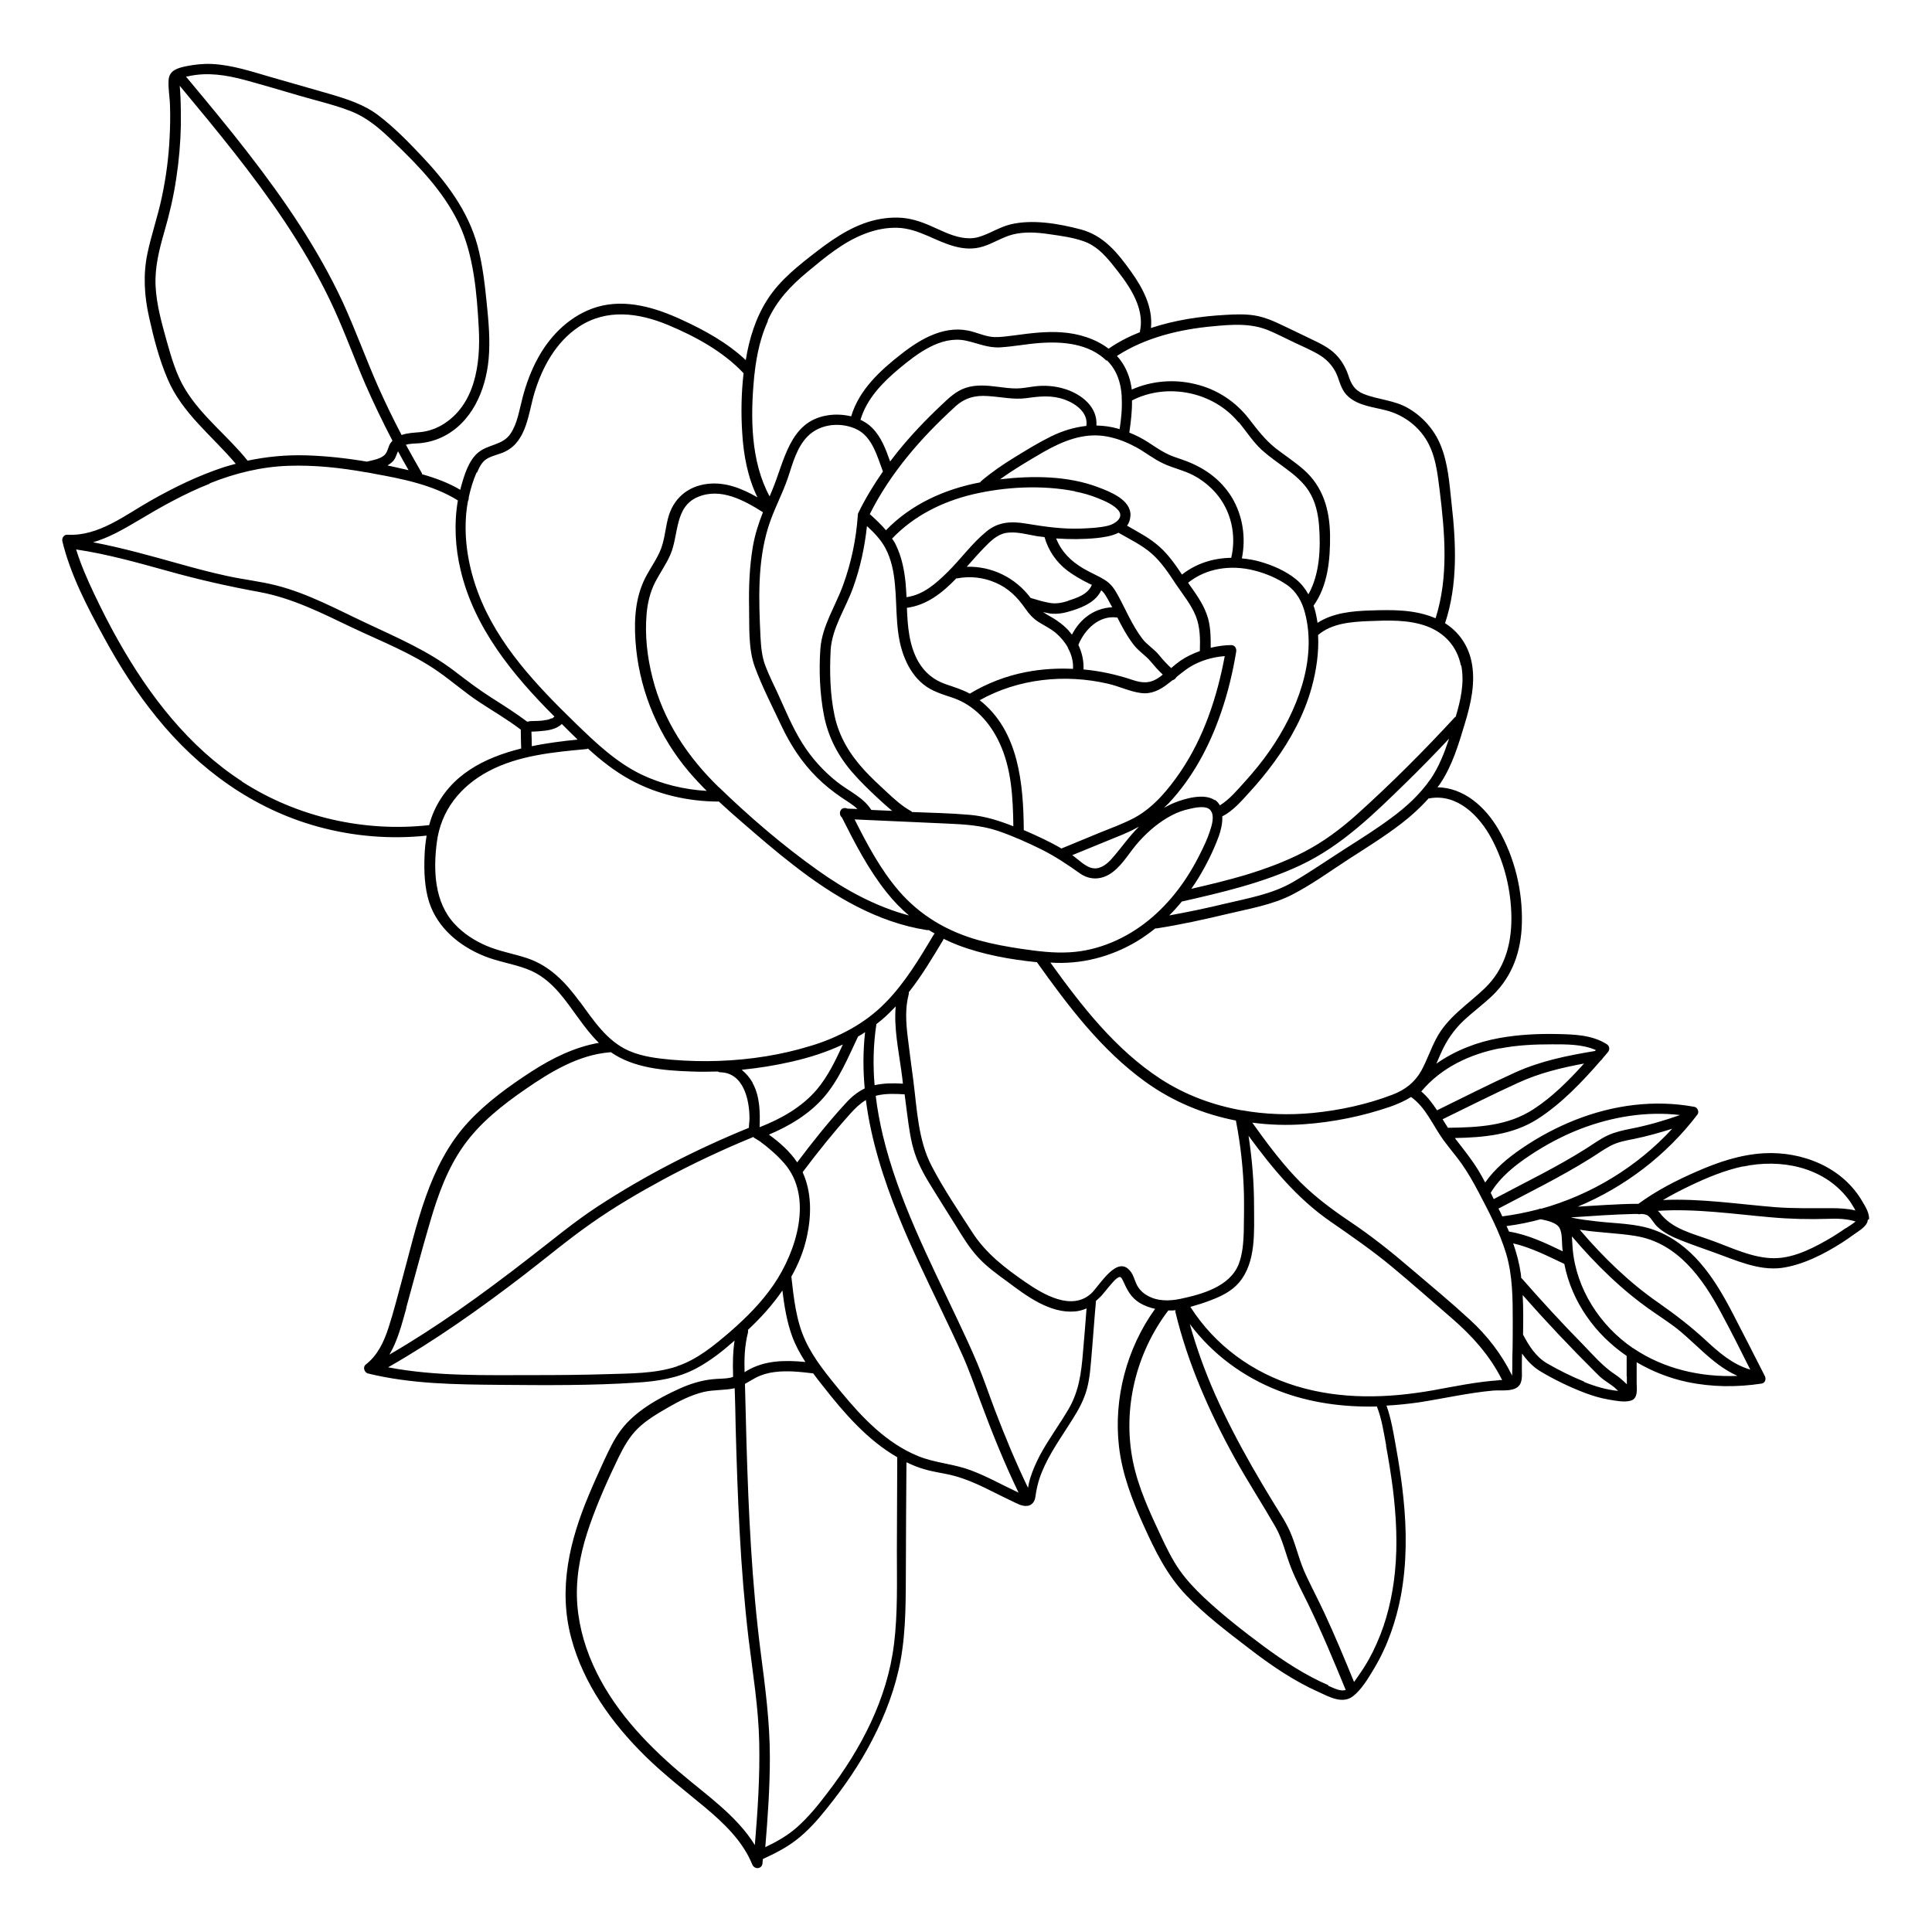 <?xml version="1.0" encoding="UTF-8"?>
<!-- Uploaded to: ICON Repo, www.svgrepo.com, Generator: ICON Repo Mixer Tools -->
<svg fill="#000000" width="800px" height="800px" version="1.1" viewBox="144 144 512 512" xmlns="http://www.w3.org/2000/svg">
 <path d="m639.31 467.16c0.152-1.562-0.906-3.324-1.664-4.586-5.238-9.219-15.973-13.504-26.199-12.949-6.195 0.352-12.043 2.316-17.684 4.785-5.441 2.367-10.781 5.09-15.566 8.613h-0.102c-2.82 0-5.691 0.152-8.516 0.301-2.469 0.152-4.988 0.301-7.457 0.453 12.445-5.188 23.477-13.602 31.738-24.434 0.504-0.707 0-1.863-0.805-2.016-10.578-1.965-21.512-0.504-31.488 3.426-4.988 1.965-9.723 4.484-14.156 7.508-3.727 2.519-7.254 5.441-9.824 9.117-0.555-1.059-1.109-2.066-1.715-3.074-1.762-2.922-3.879-5.543-5.945-8.211-0.102-0.152-0.25-0.301-0.352-0.504 7.609-0.152 15.215-0.805 21.816-4.988 6.398-4.082 11.891-9.875 16.879-15.617 0.203-0.102 0.301-0.301 0.402-0.453 0.453-0.555 0.957-1.109 1.41-1.664 0.605-0.707 0.504-1.664-0.301-2.168-3.93-2.469-8.664-2.57-13.148-2.672-5.09-0.102-10.227 0.152-15.266 1.059-5.945 1.059-11.789 3.324-16.727 6.801 0.402-0.957 0.855-1.914 1.258-2.871 1.461-3.273 3.324-5.996 5.894-8.465 2.519-2.367 5.289-4.383 7.809-6.801 5.238-5.09 7.508-11.688 7.707-18.941 0.25-8.613-1.863-17.48-6.195-24.988-3.477-5.996-9.168-11.082-16.172-11.184 0.301-0.402 0.605-0.754 0.855-1.16 3.125-4.734 4.785-10.328 6.398-15.719 1.613-5.34 2.922-10.934 1.762-16.473-0.906-4.281-3.375-7.859-7.004-10.125 3.426-10.277 2.922-21.262 1.715-31.84-0.555-5.141-0.906-10.578-2.922-15.418-1.664-4.031-4.684-7.457-8.465-9.672-3.727-2.215-7.961-2.266-11.891-3.828-2.367-0.957-3.273-2.519-4.031-4.836-0.707-2.117-1.812-4.082-3.426-5.691-1.812-1.812-4.18-2.922-6.5-4.031-2.57-1.258-5.141-2.469-7.758-3.727-2.316-1.109-4.684-2.117-7.203-2.519-2.519-0.402-5.09-0.301-7.656-0.152-6.602 0.352-13.402 1.359-19.801 3.477 0.555-5.492-2.117-10.531-5.289-14.965-3.578-4.988-7.254-9.574-13.402-11.184-5.793-1.512-12.645-2.719-18.539-1.309-3.074 0.754-5.691 2.621-8.715 3.426-2.871 0.707-5.793-0.152-8.465-1.258-2.719-1.16-5.391-2.57-8.262-3.324-2.922-0.805-5.945-0.805-8.918-0.301-6.297 1.059-11.789 4.637-16.777 8.465-4.887 3.777-9.926 7.656-13.301 12.949-3.074 4.785-4.785 10.328-5.691 15.871v0.152c-4.887-4.586-10.883-7.91-16.93-10.68-6.953-3.223-14.863-5.644-22.469-3.426-6.801 2.016-12.242 7.254-15.617 13.402-1.863 3.375-3.223 7.004-4.18 10.73-0.855 3.176-1.309 6.699-3.176 9.473-2.066 3.074-5.894 2.769-8.566 4.988-2.57 2.117-3.727 6.144-4.586 9.219-0.051 0.203-0.102 0.453-0.152 0.656-3.125-1.863-6.602-3.125-10.125-4.133 0-0.152-0.051-0.301-0.152-0.453-1.41-2.418-2.769-4.887-4.133-7.356 1.16-0.352 2.469-0.301 3.629-0.402 2.066-0.203 4.031-0.707 5.945-1.613 7.859-3.727 11.586-12.395 12.344-20.656 0.453-4.938 0-9.926-0.504-14.863-0.504-5.09-1.109-10.227-2.418-15.164-2.57-9.473-8.465-17.129-15.113-24.133-3.477-3.68-7.106-7.356-11.133-10.43-3.828-2.922-8.312-4.332-12.898-5.691-5.238-1.512-10.531-3.023-15.82-4.535-5.039-1.461-10.176-3.176-15.469-3.426-2.266-0.102-4.586 0.152-6.852 0.605-2.066 0.453-4.332 1.008-4.586 3.477-0.203 2.215 0.301 4.684 0.352 6.902 0.102 2.82 0.051 5.691-0.102 8.516-0.25 5.34-0.957 10.629-2.066 15.82-1.059 5.039-2.769 9.926-3.828 14.965-1.16 5.644-0.805 11.234 0.453 16.828 1.211 5.492 2.672 11.133 4.887 16.324 3.879 9.168 11.84 15.113 18.086 22.52-1.059 0.301-2.117 0.555-3.176 0.906-6.75 2.215-13.148 5.34-19.297 8.816-6.801 3.828-13.906 9.574-22.168 9.07-0.906-0.051-1.512 0.906-1.309 1.762 2.168 8.918 6.602 17.383 10.984 25.391 4.082 7.508 8.664 14.711 14.055 21.312 11.082 13.703 25.594 24.234 42.723 28.918 9.371 2.57 19.145 3.375 28.766 2.367-0.301 1.812-0.504 3.629-0.555 5.492-0.152 4.031 0 8.211 1.211 12.09 2.215 6.902 8.113 11.738 14.66 14.359 3.629 1.461 7.559 2.016 11.184 3.375 3.426 1.258 6.144 3.477 8.516 6.195 3.727 4.281 6.551 9.422 10.629 13.402-6.398 1.109-12.395 4.082-17.785 7.559-5.996 3.879-11.992 8.211-16.879 13.504-10.531 11.438-13.551 27.355-17.531 41.867-1.16 4.231-2.215 8.465-3.578 12.645-1.211 3.727-2.871 7.254-6.047 9.723-0.805 0.656-0.301 2.066 0.605 2.316 11.488 2.82 23.328 2.922 35.066 3.023 12.09 0.102 24.234 0.203 36.324-0.605 5.441-0.352 10.781-1.16 15.668-3.777 3.68-1.965 7.004-4.586 10.125-7.356-0.453 2.922-0.504 5.894-0.402 8.867v0.754c-0.25 0.102-0.555 0.203-0.855 0.25-1.613 0.301-3.223 0.203-4.836 0.402-3.023 0.352-5.844 1.258-8.613 2.519-5.543 2.519-11.688 5.945-15.418 10.934-1.863 2.469-3.176 5.34-4.484 8.113-1.359 3.023-2.769 6.047-4.031 9.117-5.09 12.09-8.113 24.738-4.684 37.734 3.223 12.242 10.832 22.773 19.75 31.539 4.938 4.836 10.379 9.02 15.719 13.453 5.039 4.231 10.027 8.969 12.543 15.164 0.605 1.41 2.57 1.258 2.719-0.352 0-0.352 0.051-0.754 0.102-1.109 3.074-1.41 6.098-2.922 8.766-4.988 3.074-2.367 5.594-5.188 8.012-8.211 4.637-5.742 8.867-11.84 12.242-18.438 3.426-6.602 6.098-13.652 7.457-20.957 1.512-8.262 1.359-16.727 1.41-25.09 0-9.168 0.102-18.289 0.152-27.457 1.562 0.754 3.125 1.41 4.785 1.863 2.672 0.805 5.441 1.059 8.113 1.812 5.289 1.461 10.027 4.281 14.914 6.551 1.211 0.555 2.871 1.613 4.332 1.309h0.102c0.402-0.102 0.754-0.25 1.109-0.605 0.656-0.605 0.805-1.512 0.906-2.367 0.203-1.359 0.504-2.672 0.906-3.981 1.664-5.141 4.785-9.621 7.656-14.105 1.613-2.519 3.273-5.039 4.332-7.859 1.109-2.82 1.461-5.844 1.715-8.816 0.504-5.543 0.855-11.035 1.359-16.574 0.453-0.402 0.906-0.805 1.359-1.258 0.906-1.008 1.715-2.117 2.621-3.125 0.453-0.504 0.906-1.059 1.41-1.461 1.008-0.805 1.258-0.555 1.762 0.504 1.109 2.418 2.016 4.383 4.434 5.894 1.258 0.754 2.672 1.258 4.082 1.562-7.508 10.43-11.035 23.68-9.574 36.477 0.855 7.356 3.477 14.156 6.5 20.859 3.074 6.801 6.195 13.25 11.438 18.691 4.938 5.141 10.73 9.523 16.375 13.855 5.793 4.484 11.891 8.664 18.641 11.688 2.672 1.211 6.195 3.223 8.969 1.16 2.367-1.762 4.231-4.988 5.742-7.508 3.527-5.894 5.793-12.543 7.055-19.246 1.562-8.516 1.562-17.23 0.656-25.844-0.453-4.535-1.16-9.02-1.965-13.504-0.656-3.68-1.258-7.457-2.519-10.984 2.871-0.152 5.742-0.453 8.566-0.855 6.551-1.008 13.047-2.519 19.699-3.125 2.168-0.203 6.144 0.555 7.254-1.914 0.504-1.16 0.352-2.621 0.352-3.879 0-1.359 0-2.672 0.051-4.031 1.359 1.914 2.922 3.578 5.039 4.836 3.68 2.168 7.707 4.133 11.738 5.644 2.016 0.754 4.031 1.359 6.144 1.715 1.762 0.301 4.133 0.805 5.894 0.301 2.016-0.605 1.562-3.125 1.562-4.734v-5.441c4.133 2.418 8.664 4.231 13.453 5.238 6.5 1.359 13.148 1.41 19.699 0.402 0.957-0.152 1.211-1.309 0.805-2.016-2.82-5.492-5.594-11.035-8.465-16.523-2.469-4.734-5.141-9.422-8.715-13.504-3.223-3.727-7.254-6.852-11.891-8.566-4.887-1.863-10.328-1.762-15.469-2.367-2.168-0.25-4.332-0.504-6.449-0.957-0.102 0-0.203-0.051-0.352-0.102 2.82-0.203 5.644-0.352 8.465-0.555 2.769-0.152 5.543-0.301 8.312-0.352h0.906c0.25 0.102 0.504 0.102 0.754 0 0.754 0 1.512 0.102 2.066 0.555 0.906 0.754 1.461 2.016 2.367 2.82 1.812 1.715 4.031 2.719 6.297 3.629 2.922 1.16 5.894 2.168 8.816 3.223 5.644 2.016 11.637 4.836 17.734 4.082 5.644-0.754 11.336-3.68 16.07-6.699 1.109-0.707 2.168-1.461 3.223-2.215 1.059-0.754 2.418-1.562 3.176-2.621 0.203-0.301 0.352-0.605 0.402-0.906 0-0.102 0.051-0.25 0.051-0.352zm-96.027 1.762c3.074-0.402 6.098-1.008 9.02-1.812 1.664 0.352 4.18 0.855 4.988 2.316 0.707 1.309 0.605 3.324 0.707 4.785 0 0.453 0.102 0.957 0.152 1.41-4.586-2.215-9.219-4.434-14.258-5.238-0.203-0.504-0.402-1.008-0.656-1.461zm9.117-4.637h-0.152s-0.453 0.102-0.605 0.203c-3.125 0.805-6.297 1.461-9.523 1.863-0.301-0.707-0.656-1.41-1.008-2.066 8.113-4.281 16.426-8.363 24.184-13.199 1.812-1.109 3.578-2.418 5.492-3.426 1.914-1.008 4.031-1.41 6.144-1.812 3.477-0.707 6.852-1.664 10.227-2.719-9.32 10.125-21.512 17.531-34.762 21.211zm-2.871-14.156c4.18-2.769 8.613-5.141 13.301-6.953 8.414-3.223 17.48-4.734 26.398-3.68-4.281 1.512-8.613 2.769-13.047 3.629-2.066 0.402-4.082 0.855-5.996 1.715-2.016 0.906-3.828 2.266-5.742 3.477-7.859 4.988-16.375 9.07-24.586 13.453-0.25-0.555-0.555-1.109-0.805-1.664 2.519-4.18 6.449-7.305 10.48-9.977zm-18.086 2.418c1.664 2.367 3.074 4.887 4.434 7.457 2.719 5.188 5.543 10.531 7.254 16.172 1.762 5.894 1.762 12.09 1.762 18.188 0 3.074 0 6.195-0.102 9.27 0 1.512 0 2.973-0.051 4.484v0.453c-2.769-5.644-6.602-10.629-11.234-14.863-5.09-4.684-10.43-9.117-15.719-13.602-5.039-4.332-10.227-8.465-15.77-12.191-5.391-3.629-10.48-7.406-14.914-12.191-4.133-4.434-7.707-9.27-11.234-14.207 4.586 0.605 9.219 0.754 13.906 0.402 7.656-0.555 15.266-2.117 22.52-4.586 2.016-0.707 3.879-1.512 5.644-2.621 3.93 2.769 5.793 7.559 8.566 11.387 1.613 2.215 3.426 4.281 4.988 6.5zm19.043-14.66c-6.852 4.535-14.812 4.887-22.773 4.988-0.453-0.754-0.957-1.512-1.41-2.266 6.648-3.223 13.301-6.602 20.051-9.672 5.594-2.57 11.438-3.981 17.434-5.09-4.031 4.484-8.363 8.816-13.301 12.043zm-9.07-16.02c4.586-0.906 9.219-1.109 13.906-1.109 3.828 0 8.012-0.051 11.586 1.512l-0.203 0.25c-7.305 1.211-14.359 2.621-21.16 5.691-7.004 3.176-13.805 6.648-20.707 10.027-1.211-1.812-2.519-3.578-4.18-4.988 5.238-6.297 12.848-9.875 20.809-11.438zm-18.59-66.301c7.406-1.309 13.25 4.684 16.426 10.629 3.477 6.449 5.238 13.805 5.289 21.109 0 7.152-1.863 13.602-7.106 18.641-4.484 4.281-9.824 7.609-12.797 13.25-1.461 2.769-2.469 5.793-3.981 8.566-1.762 3.125-4.332 5.09-7.656 6.348-6.699 2.57-13.957 4.133-21.059 4.836-6.297 0.605-12.645 0.402-18.793-0.707h-0.152c-7.559-1.359-14.863-4.031-21.512-8.363-11.941-7.809-20.859-19.297-29.121-30.781 8.113 0.555 16.07-1.512 23.023-5.691 1.664-1.008 3.273-2.168 4.785-3.375h0.402c6.195-0.957 12.344-2.316 18.488-3.777 5.844-1.41 12.09-2.418 17.434-5.188 5.289-2.719 10.227-6.348 15.215-9.574 4.637-2.973 9.32-5.894 13.703-9.27 2.621-2.016 5.039-4.231 7.203-6.648h0.203zm-140.66 24.484c-4.836-5.644-8.363-12.293-11.688-18.895 8.211 0.352 16.426 0.754 24.637 1.109 4.535 0.203 8.918 0.453 13.301 1.914 3.981 1.359 7.809 3.074 11.586 4.938 3.629 1.812 6.852 3.981 10.125 6.297 2.82 2.016 6.098 1.762 8.816-0.352 2.82-2.168 4.586-5.543 7.004-8.16 2.469-2.719 5.34-5.141 8.613-6.852 1.461-0.754 2.973-1.309 4.586-1.664 1.512-0.352 4.637-1.059 5.691 0.402 1.109 1.461 0.301 3.981-0.203 5.492-0.656 2.066-1.613 4.031-2.57 5.945-3.324 6.75-7.859 12.949-13.703 17.684-5.894 4.785-13.301 8.062-20.957 8.465-4.231 0.25-8.465-0.301-12.645-0.906-3.777-0.555-7.609-1.258-11.285-2.266-8.363-2.316-15.617-6.551-21.312-13.148zm-47.609-27.355c-8.363-8.113-14.762-17.684-17.633-29.07-1.41-5.492-2.066-11.336-1.562-16.977 0.25-2.922 0.957-5.844 2.316-8.465 1.258-2.418 2.871-4.637 3.981-7.203 2.266-5.238 1.059-12.645 7.254-15.266 6.047-2.57 12.242 0.855 17.281 4.031-1.16 2.922-2.117 5.894-2.672 9.07-0.906 5.34-1.109 10.73-1.008 16.121 0.102 5.09-0.25 10.934 1.512 15.77 1.914 5.238 4.586 10.379 6.953 15.418 2.418 5.141 5.441 9.875 9.523 13.906 1.965 1.965 4.133 3.68 6.398 5.238 1.461 1.008 3.074 1.914 4.332 3.125-0.906 0-1.762-0.102-2.672-0.102-0.203-0.102-0.402-0.152-0.656-0.152-1.41 0-1.715 1.762-0.805 2.469 3.477 6.902 7.055 13.855 11.891 19.902 1.762 2.215 3.727 4.281 5.894 6.098-8.715-2.316-16.777-6.699-24.133-11.941-9.219-6.551-18.035-14.105-26.148-21.965zm102.78-113.21c2.672 2.621 3.727 5.996 3.93 9.523v0.555c0.152 2.719-0.152 5.492-0.555 8.16-0.203-0.051-0.352-0.102-0.555-0.152-1.914-0.555-3.777-0.754-5.594-0.805 0.352-4.887-3.879-8.262-8.312-9.672-2.719-0.855-5.594-1.059-8.414-0.656-1.512 0.203-2.973 0.504-4.535 0.504-1.715 0-3.375-0.25-5.039-0.453-2.769-0.352-5.644-0.605-8.363 0.301-2.57 0.855-4.484 2.719-6.398 4.535-4.18 3.93-8.113 8.062-11.688 12.496-0.656 0.805-1.258 1.664-1.914 2.469-1.16-3.223-2.367-6.551-4.836-8.969-0.855-0.855-1.914-1.562-3.023-2.066 1.664-5.644 5.894-9.926 10.277-13.602 4.734-3.93 10.934-8.715 17.531-7.406 3.176 0.656 5.793 1.965 9.117 1.812 3.527-0.203 7.055-0.906 10.578-1.16 6.144-0.453 13.047 0.152 17.684 4.684zm35.016 16.473c2.016 2.469 3.68 5.09 5.996 7.254 2.016 1.812 4.231 3.324 6.398 4.938 2.316 1.715 4.586 3.578 6.144 6.047 1.715 2.719 2.418 5.894 2.672 9.07 0.453 5.996 0.203 12.848-2.82 18.238-0.855-1.512-1.914-2.871-3.273-3.981-2.719-2.215-6.195-3.727-9.574-4.684-1.562-0.453-3.176-0.707-4.785-0.855 1.109-5.543 0.25-11.387-2.719-16.273-3.023-4.887-7.609-8.012-13-9.875-1.562-0.555-3.125-1.008-4.586-1.812-1.562-0.805-3.023-1.863-4.535-2.82-1.562-1.008-3.223-1.863-4.988-2.57 0.402-2.769 0.754-5.644 0.707-8.516 9.32-4.785 21.562-2.316 28.215 5.793zm-6.398 100.11c-2.769-1.914-7.758-0.504-10.578 0.605-1.008 0.402-1.965 0.906-2.922 1.41 0.402-0.402 0.805-0.754 1.211-1.16 6.449-6.852 10.934-15.316 13.957-24.184 1.812-5.238 3.074-10.578 3.981-16.02 0.152-0.855-0.352-1.762-1.309-1.762-1.863 0-3.68 0.301-5.441 0.707 0-2.973 0-6.047-1.059-8.867-1.059-3.023-3.074-5.691-4.938-8.363 4.887-3.93 11.438-4.785 17.434-3.273 3.074 0.754 6.195 2.066 8.816 3.879 2.519 1.762 3.981 4.484 4.734 7.406 3.273 12.543-2.215 26.199-9.27 36.375-2.016 2.922-4.281 5.691-6.699 8.363-1.965 2.168-4.031 4.684-6.602 6.246-0.301-0.555-0.707-1.059-1.309-1.461zm-80.309 3.023s-0.102-0.102-0.152-0.102c-2.469-1.359-4.484-3.223-6.5-5.09-2.016-1.863-4.031-3.727-5.894-5.742-3.828-4.18-6.699-8.816-7.91-14.41-1.211-5.594-1.359-11.738-1.059-17.434 0.352-5.894 3.981-11.082 5.945-16.574 1.914-5.289 3.074-10.73 3.68-16.324 1.863 1.715 3.68 3.578 4.887 5.844 1.562 2.922 2.215 6.246 2.519 9.523 0.656 6.648 0 13.602 2.719 19.902 1.059 2.519 2.621 4.887 4.785 6.648 2.367 1.914 5.141 2.672 7.961 3.629 5.644 1.965 9.773 6.551 12.242 11.891 3.223 6.852 3.578 14.66 3.68 22.117-3.727-1.461-7.457-2.672-11.488-3.023-5.141-0.453-10.328-0.555-15.469-0.754zm11.387-107.26c2.621-2.367 5.289-3.125 8.766-2.871 3.426 0.203 6.75 1.008 10.227 0.555 3.527-0.504 6.699-0.855 10.176 0.402 2.922 1.059 6.246 3.477 5.691 6.953-3.223 0.352-6.348 1.309-9.422 2.82-3.273 1.613-6.449 3.578-9.574 5.492-3.125 1.914-6.144 3.981-8.918 6.348-0.102 0.102-0.152 0.203-0.203 0.301-9.371 1.762-18.34 5.793-24.988 12.695-1.309-1.562-2.769-2.922-4.281-4.281 5.441-10.883 13.602-20.254 22.57-28.414zm47.863 10.578c2.519 1.359 4.785 3.223 7.406 4.434 2.57 1.211 5.34 1.762 7.859 3.074 2.266 1.16 4.281 2.769 5.996 4.684 4.133 4.734 5.543 11.184 4.133 17.23-4.684 0.051-9.27 1.461-13.047 4.434-1.762-2.621-3.578-5.238-5.894-7.305-2.519-2.316-5.691-3.93-8.664-5.644 0.555-0.754 0.855-1.664 0.906-2.82 0.051-4.082-5.441-6.195-8.516-7.356-8.062-3.074-17.434-3.125-26.047-2.117 3.68-2.672 7.656-4.988 11.539-7.254 4.988-2.82 10.379-5.09 16.273-4.18 2.82 0.453 5.543 1.461 8.012 2.82zm17.129 54.109c-1.812 0.656-3.578 1.461-5.188 2.57-0.855 0.605-1.664 1.258-2.469 1.965-1.16-1.109-2.215-2.215-3.223-3.477-1.309-1.613-3.176-2.672-4.434-4.332-2.672-3.527-4.383-7.707-6.5-11.586-0.855-1.562-1.812-2.973-3.375-3.93-1.812-1.16-3.879-1.965-5.742-3.074-3.324-1.965-5.844-4.484-7.203-7.961 3.578 0.25 7.152 0.25 10.73-0.102 1.812-0.203 4.031-0.504 5.793-1.41 2.973 1.715 6.246 3.273 8.816 5.543 2.57 2.266 4.484 5.188 6.348 8.012 1.812 2.719 4.133 5.492 5.34 8.566 1.16 2.922 1.16 6.144 1.059 9.27zm-60.961 11.336c-2.016-1.109-4.18-1.762-6.398-2.519-3.223-1.109-5.594-3.074-7.305-5.996-2.469-4.383-2.82-9.32-3.023-14.258 5.289-0.707 9.422-3.981 13.098-7.809h0.25c3.426-0.656 7.004-0.25 10.176 1.16 3.426 1.461 5.793 3.879 7.859 6.852 0.957 1.41 2.066 2.621 3.477 3.527 1.512 0.957 3.125 1.715 4.535 2.871 1.309 1.109 2.469 2.469 3.273 3.93v0.102c0.957 1.715 1.461 3.578 1.359 5.543-4.18-0.203-8.363 0.051-12.496 0.855-5.238 1.008-10.328 2.973-14.914 5.742zm27.809-53.605c2.066 0.402 4.082 0.957 6.047 1.762 1.762 0.707 4.281 1.762 5.492 3.273 1.562 1.965-1.059 3.629-2.769 4.031-2.266 0.555-4.734 0.656-7.055 0.754-4.988 0.203-9.773-0.504-14.66-1.309-3.879-0.656-7.406-0.504-10.531 2.117-3.828 3.125-6.75 7.254-10.277 10.73-3.074 3.023-6.449 6.047-10.883 6.648-0.051-1.309-0.152-2.57-0.25-3.828-0.352-3.477-1.059-6.953-2.621-10.125-0.25-0.555-0.605-1.059-0.957-1.562 5.742-6.047 13.352-9.824 21.41-11.738 8.613-2.016 18.34-2.519 27.055-0.805zm-1.512 37.031c-1.359-1.512-3.023-2.769-4.785-3.777-0.754-0.402-1.512-0.855-2.168-1.309 0.656 0.152 1.258 0.301 1.914 0.402 2.117 0.25 4.031-0.203 6.047-0.855 2.973-0.957 6.144-2.418 7.457-5.289 0.051 0.051 0.152 0.102 0.203 0.152 0.754 0.656 1.211 1.613 1.715 2.469 0.352 0.605 0.656 1.258 1.008 1.863-2.469 0.102-4.887 0.957-6.902 2.57-1.613 1.258-2.82 2.871-3.777 4.684-0.25-0.301-0.453-0.605-0.707-0.855zm-0.352-8.012c-1.613 0.504-3.176 0.805-4.836 0.504-1.715-0.301-3.375-0.805-5.039-1.309-4.031-5.391-10.328-8.465-16.93-8.262 1.512-1.715 3.023-3.426 4.535-4.988 1.664-1.715 3.426-3.527 5.844-3.981 2.719-0.453 5.543 0.402 8.211 0.855 0.656 0.102 1.359 0.152 2.016 0.25 1.008 3.578 3.125 6.648 6.098 8.918 1.762 1.309 3.727 2.418 5.742 3.426 0.203 0.102 0.453 0.203 0.707 0.301-1.008 2.519-3.93 3.477-6.348 4.231zm2.769 11.637c1.664-4.082 5.492-7.91 10.227-7.254h0.102c1.258 2.469 2.57 4.938 4.281 7.152 1.309 1.762 3.223 2.871 4.586 4.535 1.008 1.211 2.016 2.367 3.176 3.426-0.301 0.25-0.555 0.504-0.906 0.707-2.418 1.715-4.434 1.613-7.152 0.707-4.18-1.41-8.566-2.367-12.949-2.769 0.102-2.266-0.402-4.484-1.359-6.5zm-14.461 49.121c-0.102-12.242-1.309-26.348-11.688-34.461 10.277-5.742 22.57-7.004 33.957-4.383 2.922 0.656 5.742 2.066 8.715 2.469 2.769 0.402 5.141-0.805 7.254-2.469 0.402-0.301 0.754-0.605 1.16-0.906 0.453-0.102 0.855-0.453 1.059-0.855 1.613-1.309 3.223-2.621 5.141-3.527 2.418-1.16 4.988-1.812 7.656-2.016-2.016 10.781-5.492 21.41-11.688 30.582-3.223 4.734-7.254 9.621-12.395 12.344-2.922 1.512-6.047 2.672-9.07 3.879-3.375 1.41-6.75 2.769-10.125 4.18-3.176-1.863-6.5-3.375-9.875-4.836zm26.703 0.906c1.359-0.555 2.621-1.211 3.828-1.863-2.672 2.621-4.684 5.644-7.152 8.414-1.211 1.41-2.973 2.871-4.938 2.621-2.066-0.25-3.93-2.316-5.594-3.477 4.637-1.914 9.27-3.777 13.906-5.691zm-70.887-107.11c4.082 2.066 5.34 7.152 6.852 11.133-2.418 3.477-4.637 7.106-6.5 10.934-0.102 0.203-0.152 0.402-0.152 0.605v0.102c-0.453 6.297-1.715 12.445-3.879 18.391-2.016 5.644-5.594 10.832-6.047 16.977-0.402 5.742-0.152 11.941 0.957 17.633s3.68 10.629 7.406 14.965c2.117 2.469 4.434 4.684 6.801 6.902 1.258 1.16 2.57 2.367 3.879 3.426l-5.543-0.25c-2.117-3.375-6.098-5.039-9.117-7.457-3.629-2.871-6.75-6.348-9.168-10.227-2.672-4.231-4.535-8.918-6.602-13.402-1.109-2.367-2.316-4.785-3.223-7.203s-1.109-4.938-1.258-7.559c-0.453-9.672-0.855-19.699 2.066-29.121 1.41-4.535 3.727-8.664 5.238-13.148 1.258-3.777 2.316-8.012 5.238-10.934 3.375-3.375 8.969-3.828 13.148-1.715zm151.9 92.75c-2.719 3.93-6.348 7.254-10.176 10.078-3.981 2.973-8.16 5.594-12.344 8.262-4.637 2.973-9.168 6.098-13.906 8.867-5.391 3.125-11.688 4.231-17.684 5.644-4.988 1.211-10.027 2.266-15.062 3.176 1.16-1.16 2.266-2.367 3.324-3.68 10.68-2.418 21.461-4.938 31.438-9.621 10.934-5.141 19.496-13.602 28.012-21.914 3.879-3.777 7.656-7.656 11.387-11.637-1.258 3.777-2.672 7.457-4.938 10.781zm8.211-30.23c0.906 4.586-0.152 9.168-1.461 13.602-0.102 0.051-0.152 0.102-0.25 0.152-8.262 8.969-16.879 17.582-25.945 25.746-4.332 3.879-8.918 7.305-14.105 9.977-4.887 2.519-10.078 4.434-15.367 6.047-4.734 1.41-9.574 2.57-14.41 3.68 0.656-0.906 1.258-1.863 1.863-2.82 2.117-3.477 3.981-7.203 5.391-11.035 0.555-1.512 1.059-3.527 0.957-5.34 2.871-1.461 5.09-4.082 7.203-6.398 2.367-2.57 4.586-5.289 6.648-8.113 4.332-5.945 7.859-12.496 9.824-19.598 1.211-4.383 1.965-9.219 1.715-13.957 3.68-3.125 8.715-3.477 13.301-3.68 5.188-0.203 10.578-0.453 15.516 1.359 4.734 1.762 8.012 5.391 9.02 10.379zm-51.488-88.973c2.469 1.008 4.836 2.266 7.203 3.375 2.316 1.109 4.785 2.117 6.953 3.477 2.066 1.309 3.68 3.223 4.535 5.492 0.754 2.016 1.211 3.981 2.922 5.441 2.769 2.418 6.648 2.719 10.078 3.629 4.18 1.109 7.91 3.727 10.277 7.356 2.719 4.133 3.223 9.219 3.828 14.008 1.359 11.184 2.367 22.773-1.109 33.703-5.492-2.367-11.539-2.266-17.383-2.066-4.836 0.152-9.824 0.656-13.906 3.273-0.203-1.359-0.453-2.719-0.855-3.981-0.051-0.203-0.152-0.352-0.203-0.555 3.828-5.34 4.434-12.242 4.383-18.641-0.102-6.75-1.812-12.898-7.055-17.48-2.316-2.016-4.938-3.727-7.356-5.594-2.769-2.215-4.785-4.836-6.953-7.656-3.629-4.734-8.613-8.012-14.41-9.371-5.594-1.359-11.539-0.855-16.777 1.461-0.301-2.469-1.059-4.785-2.418-6.953-0.453-0.707-0.957-1.359-1.512-1.965 7.559-4.887 16.625-7.055 25.492-7.859 4.785-0.453 9.773-0.855 14.359 0.957zm-132.3-2.418c2.367-5.289 6.098-9.219 10.531-12.898 4.684-3.879 9.523-7.961 15.266-10.125 2.769-1.059 5.691-1.664 8.664-1.562 2.82 0.102 5.441 1.059 8.012 2.168 4.684 2.066 9.473 4.434 14.66 2.769 2.719-0.855 5.09-2.469 7.859-3.176 3.074-0.754 6.297-0.555 9.371-0.102 3.125 0.453 6.398 0.855 9.371 1.914 3.176 1.109 5.391 3.426 7.457 5.945 3.93 4.887 8.867 11.184 7.457 17.887v0.25c-2.922 1.16-5.691 2.57-8.312 4.383-3.527-2.672-8.012-4.031-12.445-4.332-4.18-0.301-8.363 0.25-12.496 0.805-1.762 0.203-3.578 0.504-5.34 0.453-2.016-0.102-3.777-0.855-5.691-1.41-7.004-2.066-13.551 1.664-18.895 5.844-5.644 4.383-11.285 9.574-13.352 16.574-2.066-0.504-4.332-0.605-6.348-0.25-10.078 1.613-11.336 12.242-14.66 20-0.203 0.504-0.402 1.008-0.605 1.461-5.039-9.27-5.09-21.059-4.133-31.234 0-0.453 0.102-0.957 0.152-1.41 0.051-0.152 0.051-0.352 0.051-0.504 0.555-4.586 1.562-9.168 3.477-13.352zm-77.031 40.254c0.605-1.359 1.258-2.82 2.621-3.629 1.512-0.906 3.375-1.16 4.938-1.965 5.644-2.82 6.047-10.176 7.656-15.516 2.066-6.801 5.691-13.453 11.738-17.48 7.356-4.887 15.871-3.727 23.629-0.504 7.254 3.023 14.66 7.055 20.051 12.797-0.605 5.289-0.707 10.629-0.352 15.922 0.352 5.844 1.461 11.738 4.031 16.977-4.031-2.316-8.465-4.133-13.199-3.578-5.34 0.605-9.219 3.981-10.531 9.219-0.754 2.973-0.906 6.098-2.215 8.918-1.258 2.719-3.074 5.09-4.281 7.809-2.469 5.543-2.519 11.891-1.914 17.836 1.258 11.992 6.195 23.328 14.008 32.547 1.512 1.762 3.074 3.426 4.684 5.039-5.945-0.352-11.891-1.762-17.281-4.332-6.699-3.223-12.191-8.465-17.48-13.602-10.227-9.926-20.605-20.809-25.746-34.359-2.57-6.75-3.879-14.055-3.223-21.262 0.102-1.059 0.25-2.168 0.453-3.223 0.152-0.301 0.25-0.656 0.203-1.008 0.504-2.266 1.16-4.484 2.066-6.551zm14.508 72.5c0-1.258-0.051-2.57-0.102-3.828h0.352c0.605 0 1.211-0.051 1.812-0.102 2.117-0.152 4.383-0.453 5.894-1.914 1.359 1.359 2.769 2.769 4.18 4.133-3.93 0.402-8.062 0.906-12.141 1.762zm-35.469-78.141c0.906 1.715 1.863 3.375 2.82 5.039-1.562-0.352-3.125-0.707-4.684-1.059-0.301-0.051-0.605-0.102-0.906-0.203 0.605-0.352 1.211-0.805 1.664-1.359 0.555-0.754 0.754-1.664 1.16-2.469zm-55.363-99.395c4.887-1.059 9.723-0.301 14.508 0.957 4.988 1.359 9.926 2.82 14.914 4.281 4.484 1.309 9.117 2.367 13.504 4.082 4.484 1.762 7.961 4.887 11.387 8.211 6.551 6.246 13.148 13.148 17.129 21.41 4.031 8.465 4.836 18.641 5.34 27.91 0.504 9.32-0.906 20.355-9.723 25.594-1.812 1.059-3.777 1.715-5.844 1.914-1.613 0.152-3.324 0.203-4.887 0.754-2.168-4.133-4.18-8.262-6.098-12.543-3.324-7.508-6.098-15.266-9.523-22.723-6.602-14.156-15.469-27.105-25.039-39.449-5.34-6.902-10.883-13.551-16.473-20.254 0.301-0.051 0.656-0.102 0.906-0.152zm-1.008 83.027c-2.418-3.981-3.68-8.465-4.938-12.898-1.309-4.734-2.672-9.523-2.922-14.461-0.25-4.988 0.957-9.672 2.316-14.41 1.359-4.684 2.469-9.422 3.176-14.258 0.707-4.637 1.109-9.32 1.211-14.055 0-2.418 0-4.785-0.102-7.203-0.051-1.059-0.102-2.117-0.203-3.176 9.723 11.688 19.445 23.426 27.91 36.125 4.332 6.5 8.312 13.301 11.738 20.355 3.578 7.356 6.297 15.062 9.523 22.57 2.215 5.09 4.637 10.078 7.203 15.012-0.203 0.25-0.453 0.504-0.605 0.754-0.504 0.855-0.656 2.016-1.258 2.769-1.059 1.309-3.324 1.613-4.938 2.016-5.34-0.906-10.781-1.512-16.172-1.664-5.238-0.152-10.379 0.352-15.418 1.41-5.238-6.551-12.141-11.688-16.523-18.895zm6.5 24.887c6.648-2.672 13.602-4.383 20.758-4.637 6.902-0.25 13.855 0.504 20.656 1.715h0.051c0.656 0.102 1.309 0.203 1.914 0.352 7.559 1.359 15.77 2.973 22.371 7.106-1.059 6.144-0.707 12.543 0.754 18.59 3.629 15.266 13.855 27.711 24.738 38.594l0.102 0.102s-0.352 0.301-0.102 0.102c-0.102 0.051-0.203 0.102-0.25 0.203-0.102 0.102-0.25 0.152-0.402 0.203h-0.203c-0.25 0.152-0.504 0.25-0.754 0.301-0.152 0-0.301 0.051-0.453 0.102h-0.301c-0.25 0.102-0.504 0.102-0.754 0.152-0.656 0.051-1.309 0.102-1.965 0.102s-1.359 0-2.016 0.203c-3.023-2.266-6.195-4.281-9.371-6.297-3.426-2.168-6.602-4.586-9.824-7.055-7.152-5.492-15.367-8.969-23.477-12.797-7.758-3.629-15.469-7.859-23.832-9.977-4.332-1.109-8.766-1.562-13.098-2.519-4.18-0.906-8.363-2.016-12.496-3.176-7.609-2.117-15.215-4.281-22.973-5.742 4.18-1.211 8.113-3.477 11.84-5.691 6.144-3.68 12.395-7.203 19.043-9.824zm8.566 78.996c-14.105-9.117-24.586-22.723-32.746-37.18-2.316-4.082-4.434-8.262-6.449-12.496-1.812-3.828-3.527-7.707-4.785-11.789 8.211 1.211 16.223 3.477 24.234 5.691 8.062 2.266 16.121 4.082 24.383 5.594 8.715 1.613 16.523 5.594 24.434 9.371 7.656 3.629 15.871 6.801 22.871 11.688 3.68 2.57 7.055 5.543 10.781 8.012 3.727 2.469 7.609 4.684 11.133 7.406v0.102c0 1.613 0.051 3.273 0.102 4.887-9.723 2.418-18.742 6.953-23.074 16.574-0.555 1.211-0.957 2.469-1.309 3.727-17.281 1.914-35.016-2.117-49.676-11.586zm89.477 58.391c-3.777-5.141-7.859-9.523-14.055-11.586-3.527-1.16-7.203-1.762-10.629-3.223-3.176-1.359-6.144-3.273-8.465-5.793-5.34-5.691-5.691-14.156-4.734-21.562 1.059-8.516 6.246-14.965 13.754-18.941 7.91-4.18 17.078-5.039 25.844-5.844 0.152 0 0.301-0.051 0.453-0.152 3.477 3.176 7.203 6.098 11.285 8.312 7.106 3.879 15.367 5.742 23.426 5.742 2.016 1.863 4.031 3.68 6.098 5.441 4.535 3.93 9.07 7.859 13.855 11.539 10.379 8.062 21.965 15.012 35.164 17.078h0.504c0.504 0.301 1.059 0.605 1.562 0.906 0 0.051-0.102 0.102-0.152 0.152-3.828 6.398-7.707 12.949-13 18.289-2.672 2.719-5.691 4.938-8.969 6.801 0 0-0.051 0-0.102 0.051-3.324 1.863-6.902 3.375-10.629 4.484-7.809 2.418-16.07 3.68-24.234 3.981-4.18 0.152-8.363 0.051-12.543-0.301-3.828-0.352-7.809-0.805-11.387-2.367-5.844-2.57-9.371-8.062-13-13zm85.246 18.488c0.152 1.059 0.301 2.168 0.402 3.223-2.519-0.152-5.039-0.152-7.508 0.402-0.453-5.289-0.352-10.629 0.453-15.973v-0.203c0.504-0.402 1.008-0.754 1.461-1.16 1.309-1.109 2.519-2.316 3.68-3.527-0.504 5.691 0.754 11.637 1.512 17.18zm-35.117 16.727c5.391-2.266 10.531-5.34 14.41-9.723 4.133-4.684 6.551-10.68 9.219-16.273 0.656-0.352 1.258-0.754 1.863-1.16-0.555 4.988-0.555 9.977-0.102 14.914-1.965 0.957-3.578 2.316-5.09 3.981-4.535 4.938-8.766 10.227-12.797 15.617-1.914-2.871-4.637-5.289-7.508-7.356zm-4.281-13.703c-0.754-1.359-1.762-2.519-2.922-3.477 4.484-0.453 8.918-1.16 13.301-2.168 4.637-1.059 9.219-2.519 13.504-4.535-1.914 4.18-3.93 8.414-6.902 11.941-3.981 4.684-9.473 7.758-15.164 9.977 0.152-3.981 0.102-8.16-1.863-11.738zm-91.844 59.652c2.117-7.656 4.133-15.367 6.398-23.023 2.066-7.055 4.586-14.055 8.918-20.102 4.281-5.996 10.227-10.68 16.223-14.812 6.699-4.637 14.156-9.168 22.418-9.824 0.102 0 0.152 0 0.25-0.051 6.144 4.281 14.156 4.887 21.461 5.141 2.316 0.102 4.586 0.051 6.902 0 0.203 0.102 0.402 0.203 0.707 0.203 6.195 0.152 7.707 7.406 7.707 12.242 0 0.707-0.152 1.613-0.152 2.469-13.957 5.691-27.457 12.594-40.102 20.859-6.398 4.18-12.242 9.117-18.289 13.754-6.098 4.734-12.293 9.371-18.641 13.805-5.945 4.133-11.992 8.062-18.238 11.688 2.215-3.727 3.324-8.211 4.484-12.344zm71.793 15.469c-5.945 1.965-12.496 1.863-18.691 2.066-6.449 0.203-12.949 0.25-19.398 0.25-12.797 0-25.844 0.352-38.492-2.066 12.543-7.152 24.336-15.516 35.77-24.285 6.047-4.637 11.84-9.523 18.035-13.855 6.144-4.332 12.695-8.16 19.297-11.738 7.609-4.082 15.418-7.758 23.375-11.035 0.102 0 0.152-0.102 0.203-0.152 0.605 0.453 1.309 0.805 1.812 1.16 2.367 1.715 4.586 3.68 6.5 5.844 7.809 9.02 3.176 23.375-2.769 32.094-3.223 4.734-7.305 8.816-11.586 12.543-4.231 3.629-8.766 7.406-14.156 9.168zm18.793-8.969c0.051-0.25 0-0.504 0-0.707 3.375-3.176 6.5-6.602 9.117-10.43 0.504 4.082 1.16 8.211 2.57 12.09 0.906 2.469 2.117 4.684 3.527 6.852-5.34-0.504-10.781-0.504-15.566 2.367-0.203 0.102-0.402 0.25-0.555 0.352-0.102-3.527 0-7.004 0.906-10.531zm-18.188 116.48c-9.32-7.961-17.887-17.18-22.922-28.516-2.519-5.644-4.082-11.789-4.231-17.984-0.152-6.551 1.309-13 3.477-19.145 2.117-6.047 4.785-11.992 7.559-17.734 1.359-2.769 2.871-5.492 5.09-7.656 2.316-2.266 5.188-3.93 7.961-5.543 2.973-1.715 6.098-3.324 9.422-4.133 2.719-0.656 5.594-0.402 8.312-1.008 0.102 3.426 0.203 6.801 0.25 10.227 0.25 9.27 0.555 18.539 1.059 27.809 0.504 9.473 1.258 18.941 2.367 28.363 1.109 9.117 2.621 18.188 2.82 27.406 0.203 9.117-0.402 18.188-1.16 27.258-4.887-7.91-13-13.352-20.051-19.398zm56.879-33.906c-1.762 14.508-8.766 27.859-17.582 39.348-2.469 3.273-5.09 6.5-8.16 9.219-2.519 2.215-5.391 3.828-8.363 5.238 0.656-7.91 1.211-15.82 1.211-23.73 0-9.371-1.211-18.539-2.418-27.809-2.367-18.391-3.223-36.98-3.777-55.469-0.152-5.188-0.25-10.379-0.402-15.566v-0.203c0.957-0.504 1.863-1.109 2.82-1.613 1.562-0.805 3.273-1.309 4.988-1.512 3.426-0.453 6.902-0.051 10.277 0.352 0.805 1.109 1.664 2.215 2.519 3.273 5.594 7.152 11.789 14.359 19.75 18.941 0 8.262-0.102 16.523-0.102 24.836 0 8.211 0.25 16.523-0.754 24.688zm20.102-46.148c-4.484-1.664-9.27-1.863-13.703-3.68-8.312-3.375-14.812-10.176-20.402-16.977-3.477-4.231-7.152-8.613-9.473-13.602-2.469-5.289-3.074-11.234-3.727-16.977 1.914-3.375 3.375-7.004 4.18-10.883 1.16-5.441 1.211-11.539-1.16-16.727v-0.102s0.051-0.051 0.102-0.152c3.981-5.289 8.113-10.43 12.496-15.316 1.258-1.41 2.57-2.672 4.133-3.629 1.359 10.578 4.684 21.008 8.715 30.934 3.324 8.211 7.203 16.172 11.035 24.184 1.965 4.133 3.981 8.312 5.844 12.496 1.812 4.031 3.223 8.16 4.785 12.293 3.023 8.16 6.297 16.273 10.078 24.133-4.332-2.016-8.465-4.383-13-6.047zm29.977-31.086c-0.453 5.391-1.059 10.227-3.828 14.965-2.418 4.133-5.289 7.961-7.559 12.191-1.059 2.016-1.965 4.082-2.621 6.195-0.25 0.805-0.402 1.613-0.555 2.469-3.223-6.699-6.098-13.602-8.766-20.605-1.562-4.082-2.922-8.211-4.586-12.191-1.664-3.981-3.477-7.859-5.34-11.789-7.508-15.922-15.668-31.691-19.801-48.918-0.805-3.426-1.461-6.902-1.863-10.379 0 0 0.102 0 0.152-0.051 2.418-0.605 4.988-0.504 7.508-0.352 0.25 1.812 0.453 3.68 0.707 5.492 0.453 3.426 0.906 6.902 2.016 10.227 1.109 3.324 2.871 6.348 4.734 9.32 2.016 3.273 4.082 6.551 6.144 9.824 1.762 2.871 3.527 5.793 5.844 8.312 2.266 2.469 5.039 4.484 7.758 6.449 5.039 3.777 11.285 8.516 17.984 7.91 1.109-0.102 2.117-0.402 3.023-0.805-0.301 3.93-0.605 7.809-0.957 11.738zm14.156-18.238c-0.504-1.059-0.754-2.215-1.461-3.176-3.527-4.887-8.262 3.629-10.531 5.742-5.188 4.684-12.645 0.25-17.332-2.973-5.492-3.777-10.629-7.707-14.258-13.402-3.68-5.691-7.559-11.438-10.68-17.434-3.578-6.852-3.879-15.062-4.836-22.57-0.504-3.879-1.059-7.809-1.512-11.688-0.453-3.777-0.707-7.609 0.301-11.336v-0.453c3.426-4.332 6.297-9.168 9.117-13.855 0.051-0.102 0.051-0.203 0.102-0.301 1.211 0.605 2.469 1.16 3.777 1.664 6.602 2.519 13.855 3.828 20.957 4.535 8.262 11.586 17.027 23.227 28.668 31.641 7.305 5.289 15.516 8.664 24.082 10.328v0.102c1.258 6.5 1.965 13 2.117 19.598 0.051 3.273 0 6.551-0.051 9.824-0.102 2.871-0.301 5.844-1.359 8.566-2.367 5.945-9.773 7.961-15.469 9.168-2.922 0.605-6.098 0.656-8.766-0.906-1.211-0.707-2.215-1.664-2.82-2.973zm50.883 106.36c-6.098-2.621-11.688-6.297-17.027-10.227-5.492-4.082-10.934-8.312-15.922-13-2.418-2.266-4.684-4.684-6.551-7.356-1.965-2.82-3.426-5.894-4.887-8.969-2.973-6.348-5.996-12.797-7.406-19.75-2.82-13.906 0.805-28.766 9.371-40.004h1.211c0.25 0 0.453-0.051 0.656-0.102v0.453c3.273 13.602 8.969 26.5 15.719 38.742 3.426 6.195 7.305 12.141 10.832 18.289 1.914 3.375 2.672 7.152 4.082 10.73 1.309 3.324 2.973 6.449 4.535 9.621 3.629 7.457 6.801 15.113 9.977 22.824-1.461 0.504-3.273-0.555-4.637-1.109zm15.266-63.531c0.707 3.777 1.309 7.559 1.812 11.387 0.906 7.356 1.309 14.812 0.555 22.219-0.656 6.449-2.168 12.949-4.836 18.895-1.258 2.871-2.769 5.594-4.586 8.16-0.453 0.656-0.906 1.359-1.41 2.016-2.519-6.144-5.09-12.344-7.91-18.391-1.562-3.324-3.273-6.602-4.836-9.926-1.613-3.426-2.418-7.004-3.777-10.48-1.258-3.273-3.324-6.195-5.141-9.219-1.863-3.023-3.629-6.047-5.391-9.117-3.527-6.195-6.852-12.543-9.773-19.094-2.672-6.047-4.938-12.293-6.699-18.641 5.996 8.012 14.105 14.008 23.527 17.684 8.312 3.223 17.18 4.383 26.047 4.18 1.309 3.273 1.812 6.852 2.469 10.328zm29.926-17.281c-5.894 0.402-11.688 1.613-17.531 2.672-11.992 2.117-24.336 2.469-36.125-1.109-11.637-3.527-21.562-10.781-28.113-21.008 1.812-0.504 3.578-1.059 5.289-1.715 2.82-1.059 5.644-2.418 7.609-4.734 4.586-5.391 3.981-13.551 3.981-20.152 0-6.297-0.504-12.543-1.461-18.742 6.195 8.465 12.797 16.523 21.562 22.621 5.594 3.879 11.082 7.656 16.324 11.992 5.34 4.434 10.578 9.07 15.82 13.602 5.543 4.785 10.227 9.977 13.504 16.523h-0.906zm22.57 0.352c-3.324-1.359-6.699-3.023-9.824-4.836-3.023-1.812-4.734-4.586-6.348-7.609 0.051-3.477 0.102-7.004-0.102-10.48 6.144 6.953 12.543 13.754 19.145 20.305 0.805 0.805 1.562 1.613 2.519 2.266 0.906 0.656 1.812 1.211 2.672 1.914 0.301 0.25 0.605 0.605 0.957 0.906-3.125-0.301-6.144-1.211-9.02-2.367zm11.336-1.359v2.066c-1.008-0.957-2.066-1.914-3.223-2.672-3.125-2.066-5.691-5.039-8.312-7.758-5.594-5.691-10.984-11.539-16.223-17.531-0.051-0.102-0.152-0.102-0.25-0.203 0-0.402-0.051-0.754-0.102-1.16-0.402-2.769-1.109-5.441-2.016-8.012 4.785 1.109 9.168 3.375 13.551 5.441 0.957 4.938 3.023 9.723 5.894 13.855 2.871 4.18 6.5 7.707 10.629 10.531v5.391zm1.613-7.508c-8.715-5.945-15.062-15.719-15.973-26.348-0.102-1.008-0.102-2.168-0.203-3.273 6.398 7.508 13.453 14.461 21.613 20.051 2.469 1.715 4.988 3.324 7.254 5.238 1.914 1.613 3.727 3.375 5.594 5.039 2.871 2.621 5.894 5.09 9.422 6.648-9.723 0.402-19.598-1.863-27.66-7.356zm0.656-29.727c11.082 1.762 17.785 11.133 22.723 20.402 2.672 4.938 5.188 9.977 7.707 15.012-4.684-1.359-8.363-4.586-11.891-7.859-3.93-3.629-8.012-6.75-12.395-9.824-7.859-5.441-14.711-12.141-20.906-19.398l0.605 0.102c4.684 0.707 9.473 0.805 14.156 1.562zm28.516-18.391c9.926-2.117 21.059 0 27.609 8.262 0.707 0.855 1.309 1.812 1.863 2.769 0.102 0.203 0.203 0.402 0.301 0.605-2.066-0.504-4.332-0.605-6.297-0.605-4.938 0-9.773 0.102-14.711-0.25-9.977-0.805-19.949-2.367-29.977-1.914 2.316-1.359 4.637-2.57 7.055-3.727 4.535-2.168 9.219-4.133 14.156-5.188zm27.305 16.273c-1.16 0.805-2.316 1.562-3.527 2.316-4.484 2.672-9.977 5.644-15.316 5.691-5.793 0.102-11.637-2.871-17.027-4.785-4.836-1.762-10.328-2.973-13.504-7.254-0.152-0.203-0.352-0.352-0.504-0.504 10.078-0.656 20.051 0.855 30.027 1.715 5.039 0.453 10.027 0.555 15.062 0.402 2.168-0.102 5.039-0.051 7.305 0.707-0.754 0.656-1.812 1.258-2.519 1.762z"/>
</svg>